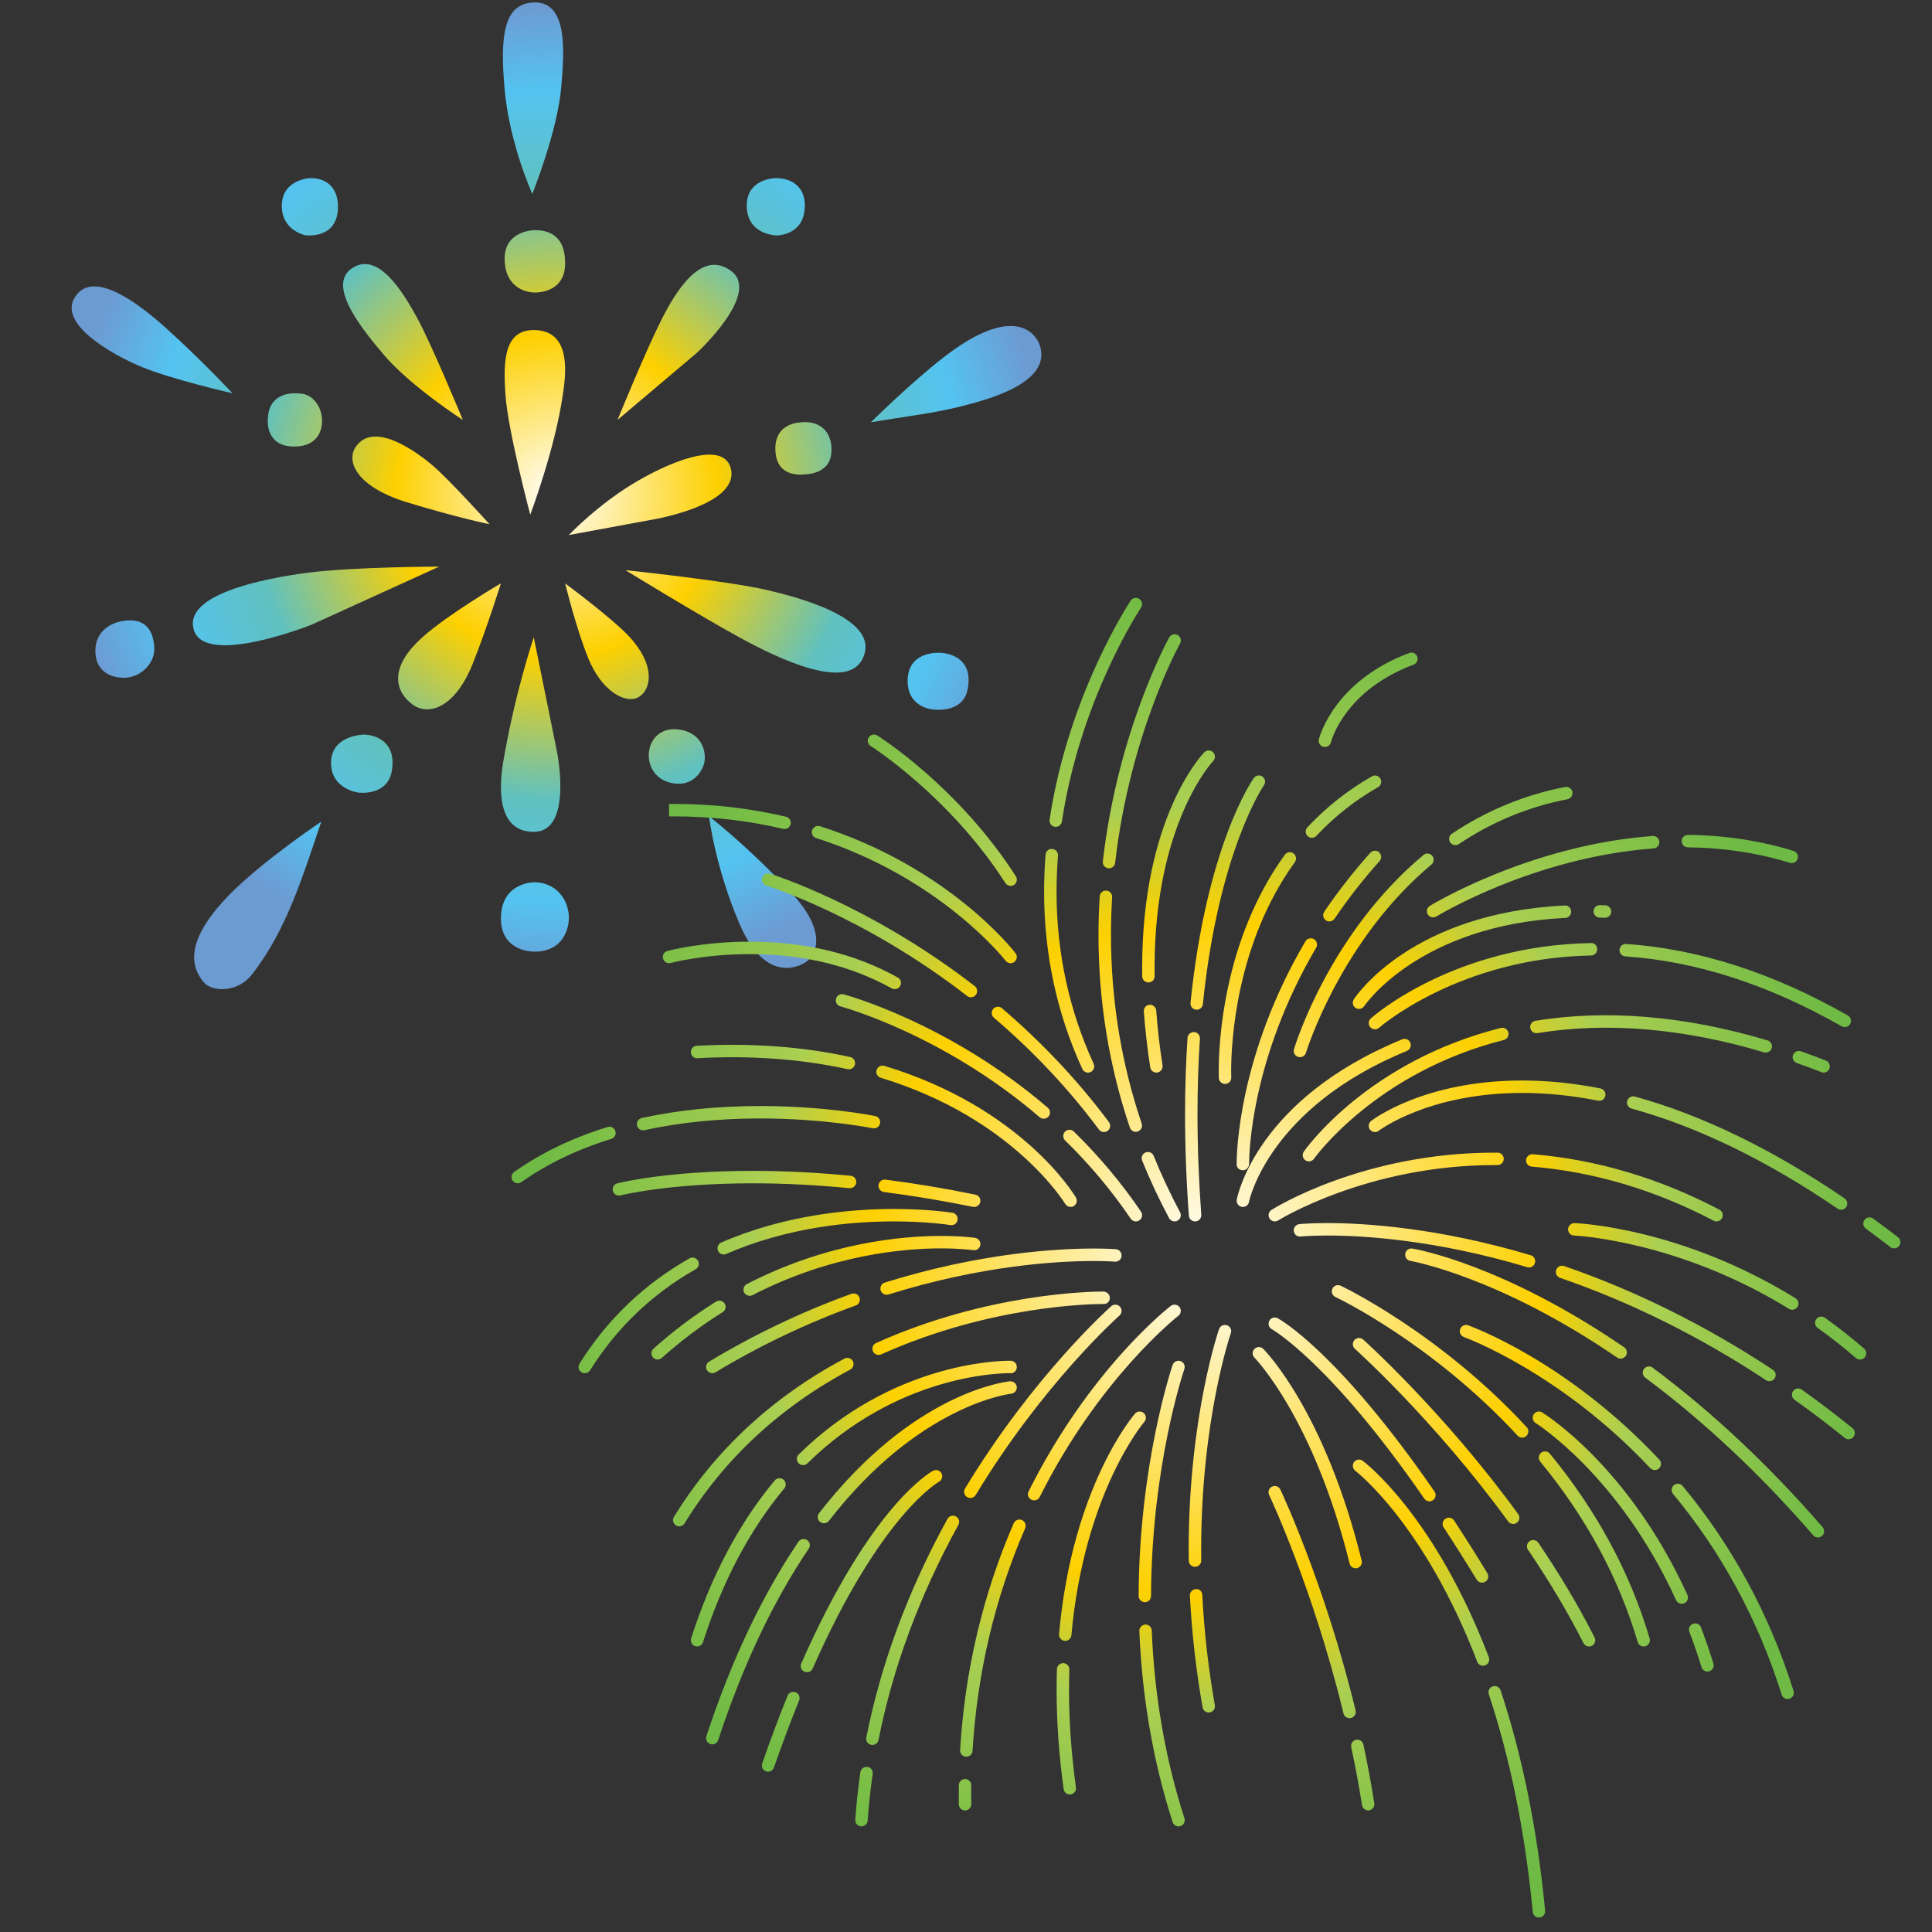 <?xml version="1.0" encoding="UTF-8"?><svg id="_レイヤー_2" xmlns="http://www.w3.org/2000/svg" width="500" height="500" xmlns:xlink="http://www.w3.org/1999/xlink" viewBox="0 0 500 500"><rect x="0" y="0" width="500" height="500" fill="#333333" stroke="none"/><defs><style>.cls-1{fill:url(#_名称未設定グラデーション_6);}.cls-2{fill:none;}.cls-3{fill:url(#_名称未設定グラデーション_8);}.cls-4{clip-path:url(#clippath);}</style><clipPath id="clippath"><rect class="cls-2" width="500" height="500"/></clipPath><radialGradient id="_名称未設定グラデーション_6" cx="144.02" cy="128.31" fx="144.02" fy="128.31" r="126.59" gradientUnits="userSpaceOnUse"><stop offset="0" stop-color="#fff"/><stop offset=".33" stop-color="#fdd000"/><stop offset=".62" stop-color="#61c1be"/><stop offset=".83" stop-color="#54c3f1"/><stop offset="1" stop-color="#6c9bd2"/></radialGradient><radialGradient id="_名称未設定グラデーション_8" cx="287.07" cy="312" fx="287.07" fy="312" r="175.3" gradientTransform="translate(25.03 13.48)" gradientUnits="userSpaceOnUse"><stop offset="0" stop-color="#fff"/><stop offset=".5" stop-color="#fdd000"/><stop offset=".67" stop-color="#aacf52"/><stop offset="1" stop-color="#6eba44"/></radialGradient></defs><g id="illustration"><g class="cls-4"><path class="cls-1" d="M130.25,197.08c-1.2,7.11-1.52,18.2,7.89,18.2,10.31,0,5.97-20.93,5.97-20.93l-5.97-29.42s-4.85,14.26-7.89,32.15ZM138.14,228.33s-8.5,0-8.5,9.4c0,8.2,7.69,8.49,7.69,8.49,0,0,7.69,1.21,9.61-6.37,1.31-5.16-1.92-11.53-8.8-11.53ZM109.32,164.93c-9.33,8.34-6.6,14.48-2.5,17.44,4.1,2.96,10.92.84,15.47-10.47,3.5-8.69,7.35-20.93,7.35-20.93,0,0-13.64,7.98-20.32,13.95ZM94.33,190.11s-8.42,0-8.65,7.05c-.23,7.05,7.05,7.96,7.05,7.96,0,0,7.74,1.09,8.73-5.91,1.28-9.1-7.14-9.1-7.14-9.1ZM59.26,231.66c-8.42,8.65-11.82,16.64-6.37,22.71,1.93,2.15,8.42,2.85,12.4-2.28,9.04-11.65,13.16-25.67,17.86-39.46,0,0-15.47,10.39-23.89,19.03ZM80.65,161.67l32.99-15.02s-21.84,0-34.13,1.59c-11.42,1.49-32.53,5.69-29.26,15.02,3.24,9.24,30.4-1.59,30.4-1.59ZM31.51,160.76s-6.83.91-6.83,7.74c0,5.69,4.78,7.28,8.42,6.83,3.64-.45,6.83-3.79,6.83-7.24s-1.31-8.68-8.42-7.32ZM112.11,120.59c-4.32-3.71-15.32-11.72-20-5.02-2.75,3.93.41,10.51,13.18,14.41,13.49,4.11,21.39,5.68,21.39,5.68,0,0-10.24-11.35-14.56-15.06ZM74.74,115.48c4.1.45,7.51-.91,8.42-4.78.91-3.87-1.38-8.92-5.92-8.87,0,0-6.6-.91-7.74,5-.91,4.74,1.14,8.19,5.23,8.65ZM60.18,101.78s-7.99-8.57-17.29-16.94c-5.96-5.36-17.54-14.64-22.75-8.92-6.6,7.25,8.87,15.89,16.61,19.08,7.74,3.19,23.43,6.78,23.43,6.78ZM139.22,85.47c-8.75-.8-9.09,7.62-8.38,17.01.71,9.4,6.39,30.72,6.39,30.72,0,0,6.4-16.9,8.45-31.18.62-4.3,2.42-15.73-6.46-16.55ZM138.43,59.55s-7.83,0-7.83,7.36,5.32,8.8,7.83,8.8,7.83-1.06,7.83-7.54c0-3.87-1.15-8.61-7.83-8.61ZM137.76,50.18s6.6-16.33,7.51-27.88c.61-7.74,2.05-21.73-6.84-21.67-8.05.05-9.09,8.42-7.83,22.52,1.26,14.11,7.16,27.03,7.16,27.03ZM119.78,108.67s-8.19-19.81-11.83-26.41c-3.64-6.6-10.01-17.29-16.77-12.89-6.47,4.21,1.52,14.71,8.35,22.68,6.83,7.96,20.25,16.63,20.25,16.63ZM78.96,60.87s8.51,1.27,8.51-7.39c0-4.93-2.96-7.39-7.14-7.39,0,0-7.16.25-7.39,6.88-.23,6.63,6.01,7.9,6.01,7.9ZM189.17,70.09c-7.59-5.53-14.11,4.89-18.2,13.08-4.1,8.19-11.15,25.5-11.15,25.5l20.48-17.31s16.84-15.47,8.87-21.27ZM201,60.94s5.92,0,7.05-5.52c1.2-5.83-2.05-9.33-7.3-9.33,0,0-7.72.06-7.49,7.42.23,7.36,7.74,7.42,7.74,7.42ZM189.17,121.4c-1.59-7.08-13.65-2.96-23.89,2.92-10.24,5.87-18.07,14.15-18.07,14.15l20.98-3.87s23.12-3.64,20.98-13.2ZM207.25,109.31s-7.61,0-6.47,8.35c.85,6.22,7.52,5.1,7.52,5.1,0,0,6.12.08,6.8-5.1.7-5.32-2.5-8.98-7.86-8.35ZM269.04,89.2c-1.1-3.06-6.83-10.57-24.58,3.08-8.45,6.5-19.11,17.03-19.11,17.03.07-.07.45-.08.54-.1,7.93-1.39,15.99-2.21,23.78-4.29,4.69-1.25,23-5.6,19.37-15.73ZM146.26,150.97s2.87,11.83,6.06,19.57c3.19,7.74,8.65,11.15,12.06,10.24,3.41-.91,6.37-7.28-1.37-15.85-4.19-4.64-16.75-13.95-16.75-13.95ZM176.75,188.99c-10.76-2.56-12.24,13.21-1.51,13.84,4.28.25,6.54-3.2,7.04-5.5.5-2.3-.25-7.08-5.53-8.34ZM183.49,211.26s1.59,13.2,7.96,27.98c6.37,14.79,14.79,11.29,17.06,9.78,2.63-1.74,5.92-7.74-3.87-18.13-11.74-12.48-21.16-19.64-21.16-19.64ZM198.96,152.79c-10.43-2.46-37.08-5.23-37.08-5.23,0,0,18.38,11.3,29.44,17.37,11.06,6.07,27.57,13.56,31.76,5.84,4.32-7.96-7.05-13.95-24.12-17.97ZM243.32,168.95s-8.11-.68-8.42,6.83c-.29,7.28,6.37,7.8,6.37,7.8,0,0,7.95,1.36,9.18-5.27,1.74-9.36-7.13-9.36-7.13-9.36Z"/><path class="cls-3" d="M252.55,257.46c.54-.7.42-1.71-.29-2.26-27.31-21.15-52.76-29.01-53.01-29.09-.86-.25-1.75.22-2.01,1.07-.26.85.22,1.75,1.07,2.01.25.08,25.13,7.76,51.98,28.56.29.23.64.34.98.34.48,0,.96-.21,1.27-.63ZM180.32,270.64c-.89.05-1.57.81-1.52,1.7.05.89.82,1.6,1.7,1.52,13.57-.76,26.88.2,38.84,2.84.12.03.24.04.35.04.74,0,1.41-.51,1.57-1.26.19-.87-.36-1.73-1.22-1.92-12.25-2.71-25.87-3.68-39.72-2.91ZM334.89,271.52c-.26.85.23,1.75,1.08,2,.16.05.31.07.47.07.69,0,1.33-.45,1.54-1.15.09-.29,8.97-29.06,32.48-48.7.68-.57.77-1.59.2-2.27-.57-.68-1.59-.78-2.27-.2-24.28,20.28-33.14,49.03-33.5,50.25ZM270.13,289.52c.45,0,.9-.19,1.22-.56.58-.68.5-1.69-.17-2.27-25.66-22.06-52.58-29.29-52.85-29.36-.87-.24-1.74.29-1.97,1.15-.23.86.29,1.74,1.15,1.97.26.07,26.49,7.14,51.56,28.69.31.26.68.39,1.05.39ZM286.31,230.49c-.93-.05-1.65.62-1.71,1.51-.2,3.34-.31,6.7-.31,9.98,0,17.16,2.73,33.93,8.12,49.84.23.67.85,1.09,1.53,1.09.17,0,.35-.03.52-.09.84-.29,1.3-1.2,1.01-2.04-5.28-15.58-7.95-32-7.95-48.81,0-3.22.1-6.51.3-9.78.05-.89-.62-1.65-1.51-1.71ZM295.6,252.66c.01.88.73,1.59,1.61,1.59h.02c.89-.01,1.6-.74,1.59-1.63l-.02-2.17c0-37.36,15.02-53.34,15.17-53.5.62-.64.6-1.66-.03-2.28-.63-.62-1.65-.6-2.27.03-.65.67-16.08,16.95-16.08,55.74l.02,2.22ZM344.05,238.45c.52,0,1.02-.25,1.33-.7,3.5-5.16,7.42-10.18,11.66-14.91.59-.66.53-1.68-.13-2.27-.65-.59-1.68-.53-2.27.13-4.33,4.84-8.34,9.97-11.92,15.25-.5.74-.31,1.74.43,2.24.28.19.59.28.91.28ZM342.48,193.26c.14.03.27.05.4.05.72,0,1.38-.48,1.56-1.21.14-.55,3.63-13.44,21.4-20.1.83-.31,1.26-1.24.94-2.07-.31-.83-1.25-1.26-2.07-.94-19.43,7.28-23.24,21.72-23.39,22.33-.21.86.31,1.73,1.17,1.95ZM309.53,261.32c.06,0,.11,0,.17,0,.81,0,1.51-.62,1.6-1.45,4.04-39.51,15.69-56.48,15.81-56.65.51-.73.34-1.73-.39-2.24-.73-.51-1.73-.34-2.24.38-.5.7-12.25,17.71-16.38,58.18-.09.88.55,1.68,1.44,1.76ZM227.94,278.93c34.12,10.33,47.61,32.42,47.74,32.64.3.5.84.79,1.39.79.28,0,.56-.07.82-.23.76-.45,1.02-1.44.56-2.21-.56-.95-14.18-23.36-49.58-34.08-.84-.26-1.75.22-2.01,1.08-.26.85.22,1.75,1.08,2.01ZM339.52,216.82c.43,0,.86-.17,1.18-.51,4.64-4.97,10-9.21,15.95-12.6.77-.44,1.04-1.43.6-2.2-.45-.78-1.44-1.03-2.2-.6-6.22,3.56-11.84,8-16.7,13.2-.61.65-.57,1.67.08,2.28.31.29.7.43,1.1.43ZM259.31,260.93c-.67-.57-1.68-.5-2.27.18-.58.68-.49,1.69.18,2.27,10.25,8.74,19.4,18.48,27.19,28.95.32.42.8.65,1.29.65.34,0,.67-.1.96-.32.71-.53.86-1.54.33-2.26-7.94-10.66-17.26-20.57-27.69-29.47ZM206.69,378.69c.31.32.73.48,1.15.48s.81-.15,1.13-.46c23.05-22.68,49.29-23.33,52.21-23.33h.29c.9.12,1.64-.64,1.68-1.53.04-.88-.64-1.64-1.52-1.69h-.45c-3.05,0-30.51.67-54.47,24.25-.64.62-.64,1.65-.02,2.28ZM212.26,393.88c.3.23.64.34.99.34.48,0,.96-.21,1.27-.62,23.39-30.2,46.95-32.89,47.18-32.91.88-.09,1.53-.88,1.44-1.76-.09-.88-.88-1.5-1.76-1.45-1.01.1-25.1,2.76-49.42,34.15-.54.7-.42,1.72.29,2.26ZM250.3,387.45c.26.16.55.23.83.23.54,0,1.08-.28,1.38-.78,17.53-28.97,37.02-46.27,37.21-46.44.67-.59.73-1.61.14-2.27-.59-.67-1.6-.73-2.27-.15-.2.18-20.04,17.77-37.84,47.19-.46.76-.22,1.75.54,2.21ZM293.96,316.1c.31,0,.63-.09.91-.28.74-.5.92-1.5.43-2.24-5.02-7.39-10.86-14.37-17.39-20.74-.64-.62-1.66-.61-2.28.03-.62.64-.61,1.65.03,2.28,6.37,6.22,12.08,13.04,16.97,20.25.31.46.82.7,1.33.7ZM302.56,315.25c.29.54.85.85,1.42.85.26,0,.52-.06.76-.19.78-.42,1.08-1.39.66-2.18-2.53-4.74-4.83-9.65-6.83-14.59-.33-.83-1.28-1.23-2.1-.89-.82.33-1.22,1.27-.89,2.1,2.04,5.04,4.39,10.05,6.97,14.9ZM290.26,325.03c.07-.89-.59-1.66-1.47-1.74-.08,0-2.09-.17-5.72-.17-9.65,0-29.52,1.15-54.09,8.81-.85.26-1.32,1.17-1.06,2.02.22.69.85,1.13,1.54,1.13.16,0,.32-.02.48-.07,24.17-7.54,43.66-8.66,53.13-8.66,3.48,0,5.44.16,5.46.16.88.08,1.66-.59,1.74-1.47ZM251.88,323.54c.89.13,1.7-.48,1.83-1.35.13-.88-.47-1.7-1.35-1.83-.13-.02-3.35-.5-8.81-.5-9.78,0-29.3,1.62-50.27,12.46-.79.41-1.1,1.38-.69,2.17.29.55.85.87,1.43.87.25,0,.5-.06.74-.18,20.36-10.53,39.31-12.1,48.79-12.1,5.19,0,8.3.46,8.33.46ZM299.26,277.59c.08,0,.17,0,.25-.02.88-.14,1.48-.96,1.35-1.84-.75-4.84-1.3-9.62-1.63-14.21-.07-.89-.92-1.56-1.72-1.49-.89.07-1.55.84-1.49,1.72.34,4.68.9,9.54,1.66,14.46.12.8.81,1.37,1.59,1.37ZM182.96,354.6c.3.5.84.78,1.38.78.28,0,.57-.08.83-.23,11.54-6.95,23.75-12.76,36.29-17.29.84-.3,1.27-1.23.97-2.06-.31-.83-1.22-1.26-2.06-.97-12.74,4.6-25.14,10.51-36.86,17.56-.76.46-1.01,1.45-.55,2.21ZM185.82,323.69c.26.61.86.97,1.48.97.22,0,.43-.04.64-.14,15.98-6.96,32.4-8.42,43.36-8.42,8.79,0,14.61.94,14.67.95.89.15,1.71-.45,1.85-1.33.14-.88-.45-1.71-1.32-1.85-.25-.04-6.12-.99-15.2-.99-11.27,0-28.16,1.51-44.64,8.69-.82.36-1.19,1.3-.83,2.12ZM227.37,306.69c-.11.88.51,1.69,1.39,1.8,7.54.97,15.28,2.26,23.03,3.84.11.02.22.03.32.03.75,0,1.42-.53,1.58-1.29.18-.87-.39-1.72-1.26-1.9-7.82-1.6-15.65-2.9-23.26-3.88-.87-.12-1.69.51-1.8,1.39ZM227.38,350.66c.22,0,.45-.04.66-.14,28.18-12.69,54.56-13.05,57.47-13.05h.19c.89,0,1.52-.72,1.52-1.61s-.82-1.61-1.71-1.61c-2.99,0-30,.37-58.79,13.33-.81.36-1.17,1.32-.81,2.13.27.6.86.95,1.47.95ZM414.22,281.69c-6.94-1.37-13.78-2.06-20.32-2.06-25.21,0-38.49,10.04-39.05,10.46-.7.54-.83,1.55-.29,2.26.32.41.79.63,1.27.63.35,0,.69-.11.98-.34.13-.1,12.95-9.79,37.08-9.79,6.33,0,12.95.67,19.69,2,.86.18,1.72-.39,1.89-1.27.17-.87-.4-1.72-1.27-1.89ZM396.16,324.86c-24.21-7.24-43.36-8.33-52.62-8.33-4.62,0-7.17.26-7.28.27-.88.09-1.53.88-1.43,1.77.09.88.86,1.55,1.77,1.43.02,0,2.51-.25,6.94-.25,9.08,0,27.88,1.06,51.7,8.19.15.04.31.07.46.07.7,0,1.33-.45,1.54-1.15.25-.85-.23-1.75-1.08-2.01ZM363.68,324.47c-.14.88.45,1.71,1.33,1.85.22.04,22.74,3.95,53.5,25.01.28.19.59.28.91.28.51,0,1.02-.25,1.33-.7.5-.73.32-1.74-.42-2.24-31.41-21.51-53.86-25.38-54.8-25.54-.86-.15-1.71.45-1.85,1.33ZM337.43,298.04c-.51.73-.33,1.73.39,2.24.28.2.6.29.92.29.51,0,1.01-.24,1.32-.69.16-.22,15.97-22.36,49.13-30.73.86-.22,1.39-1.09,1.17-1.95-.22-.86-1.08-1.4-1.95-1.17-34.31,8.65-50.32,31.05-50.98,32ZM376.63,218.72c.31,0,.62-.09.9-.27,8.61-5.76,18.07-9.67,28.13-11.61.87-.17,1.44-1.02,1.28-1.89-.17-.88-1.03-1.43-1.89-1.28-10.48,2.03-20.34,6.1-29.31,12.1-.74.49-.94,1.49-.44,2.23.31.46.82.71,1.34.71ZM456.98,272.41c.7,0,1.33-.45,1.54-1.15.25-.85-.23-1.75-1.08-2.01-21.27-6.35-41.59-8.07-60.07-5.07-.88.14-1.48.97-1.33,1.85.14.88.98,1.49,1.85,1.33,17.99-2.91,37.83-1.24,58.63,4.98.15.04.31.07.46.07ZM391.6,394.41c.33,0,.66-.1.95-.31.72-.53.88-1.53.36-2.25-19.35-26.57-39.91-44.99-40.12-45.17-.67-.59-1.69-.53-2.27.13-.59.67-.53,1.68.13,2.27.2.18,20.51,18.37,39.66,44.66.31.43.81.66,1.3.66ZM419.13,245.79c-.06.89.61,1.66,1.5,1.72,18.29,1.24,37.13,7.32,56,18.1.25.14.53.21.8.21.56,0,1.1-.29,1.4-.81.44-.77.17-1.76-.6-2.2-19.3-11.01-38.6-17.24-57.38-18.51-.88-.07-1.66.61-1.72,1.5ZM355.84,266.39c.38,0,.76-.14,1.07-.41.2-.18,20.75-18.07,54.86-18.7.89-.02,1.6-.75,1.58-1.64-.02-.89-.67-1.65-1.64-1.58-35.36.65-56.08,18.74-56.94,19.51-.67.59-.72,1.61-.14,2.27.32.36.76.54,1.2.54ZM374.07,393.05c-.75.49-.95,1.49-.46,2.23,2.83,4.3,5.7,8.86,8.56,13.54.3.5.83.77,1.38.77.29,0,.58-.08.84-.24.76-.46,1-1.45.54-2.21-2.87-4.72-5.77-9.31-8.61-13.64-.49-.75-1.5-.95-2.23-.46ZM405.09,237.56c.89-.04,1.57-.8,1.53-1.69-.04-.89-.76-1.61-1.69-1.53-39.61,1.96-53.97,23.37-54.57,24.29-.48.75-.27,1.74.47,2.22.27.18.58.26.88.26.52,0,1.04-.25,1.35-.73.14-.21,14.17-20.95,52.02-22.83ZM415.42,234.29l-1.36-.04h-.04c-.87,0-1.59.69-1.61,1.57-.03.89.68,1.63,1.57,1.65l1.33.04h.06c.87,0,1.58-.69,1.61-1.55.03-.89-.67-1.64-1.55-1.67ZM463.84,338.96c.54,0,1.07-.27,1.37-.76.47-.76.23-1.75-.53-2.22-29.51-18.21-56.08-19.4-57.2-19.44-.83,0-1.63.67-1.67,1.55-.03.89.66,1.64,1.55,1.67.26,0,26.88,1.22,55.63,18.97.26.16.56.24.85.24ZM328.55,315.35c.31.49.83.75,1.37.75.29,0,.59-.08.86-.25.23-.14,23.09-14.33,56.07-14.33h.69s.02,0,.02,0c.88,0,1.6-.71,1.61-1.59.01-.89-.7-1.62-1.59-1.63h-.73c-33.95,0-56.83,14.22-57.79,14.82-.75.48-.98,1.47-.5,2.22ZM471.36,277.48c.19.08.39.11.59.11.65,0,1.25-.39,1.5-1.03.32-.83-.09-1.76-.92-2.09-2.18-.85-4.33-1.65-6.45-2.4-.83-.29-1.76.14-2.05.98-.3.84.14,1.76.98,2.05,2.09.74,4.2,1.52,6.35,2.36ZM436.81,219.29c9.21.09,18.1,1.44,26.41,4.01.16.05.32.07.47.07.69,0,1.32-.44,1.54-1.14.26-.85-.21-1.75-1.06-2.01-8.61-2.66-17.8-4.06-27.33-4.15-.98.07-1.62.7-1.63,1.6,0,.89.7,1.62,1.6,1.63ZM369.52,236.66c.31.49.83.76,1.37.76.29,0,.58-.08.85-.24.25-.15,25.08-15.31,56.21-17.61.89-.07,1.55-.84,1.49-1.73-.07-.89-.87-1.55-1.73-1.49-31.9,2.36-57.4,17.92-57.66,18.08-.76.47-.99,1.46-.53,2.22ZM476.47,313.08c.51,0,1.02-.25,1.33-.7.5-.73.31-1.74-.42-2.24-18.66-12.72-36.92-21.58-54.27-26.35-.87-.23-1.74.27-1.98,1.13-.24.86.27,1.75,1.13,1.98,17.01,4.67,34.95,13.38,53.32,25.9.28.19.59.28.91.28ZM329.14,343.99c.15.08,15.11,8.56,39.46,43.85.31.45.81.7,1.32.7.32,0,.64-.09.92-.29.73-.5.92-1.51.41-2.24-24.89-36.08-39.94-44.51-40.57-44.85-.78-.42-1.76-.13-2.18.65-.42.78-.14,1.76.64,2.18ZM395.02,371.62c.65-.6.7-1.62.09-2.27-22.68-24.55-47.9-36.49-48.15-36.61-.8-.38-1.76-.03-2.14.78-.37.81-.03,1.76.78,2.14.25.11,24.92,11.81,47.15,35.88.32.35.75.52,1.18.52.39,0,.78-.14,1.09-.43ZM427.09,379.94c.31.34.75.51,1.17.51.4,0,.79-.14,1.1-.44.65-.61.68-1.63.07-2.27-23.87-25.44-48.45-34.38-49.48-34.75-.84-.31-1.76.14-2.06.98-.3.84.14,1.76.98,2.06.25.09,24.91,9.08,48.21,33.92ZM457.94,357.45c.52,0,1.04-.25,1.34-.72.49-.74.29-1.74-.46-2.23-17.24-11.4-35.42-20.44-54.03-26.85-.83-.29-1.76.16-2.05,1-.29.84.16,1.76,1,2.05,18.35,6.32,36.28,15.24,53.3,26.49.27.18.58.27.89.27ZM444.24,316.1c.58,0,1.14-.31,1.43-.86.42-.79.11-1.76-.68-2.17-15.53-8.16-31.79-12.99-48.31-14.36-.81-.06-1.66.58-1.74,1.47-.08.89.59,1.66,1.47,1.74,16.09,1.33,31.93,6.04,47.08,14,.24.13.49.19.75.19ZM364.11,271.96c.82-.34,1.22-1.28.88-2.1-.34-.82-1.29-1.21-2.1-.88-37.5,15.39-42.62,40.41-42.81,41.47-.17.87.41,1.72,1.28,1.88.1.02.2.03.3.03.76,0,1.43-.54,1.58-1.31.05-.24,4.98-24.35,40.87-39.08ZM335.11,223.11c.52-.72.36-1.73-.36-2.25-.72-.52-1.73-.36-2.25.36-15.86,21.97-17.1,48.42-17.1,56,0,1.14.03,1.76.03,1.76.04.87.75,1.54,1.61,1.54.02,0,.04,0,.07,0,.89-.04,1.58-.79,1.54-1.67,0-.02-.03-.59-.03-1.63,0-7.34,1.19-32.92,16.49-54.11ZM321.65,302.86h.07c.87-.03,1.55-.81,1.55-1.68,0-2.7.49-27.23,17.35-55.92.45-.77.2-1.76-.57-2.21-.76-.45-1.75-.2-2.21.57-17.3,29.42-17.8,54.76-17.8,57.55,0,.04,0,.21,0,.25.06.85.76,1.43,1.6,1.43ZM350.83,405.88c.13,0,.26-.02.39-.05.87-.21,1.39-1.09,1.18-1.95-9.53-38.52-24.82-54.14-25.47-54.79-.62-.62-1.64-.63-2.27,0-.63.63-.63,1.65,0,2.28.15.15,15.33,15.73,24.62,53.28.18.73.84,1.22,1.56,1.22ZM286.81,224.72c.06,0,.12,0,.19,0,.81,0,1.5-.61,1.6-1.43,3.81-33.33,16.66-56.51,16.79-56.74.44-.78.16-1.76-.61-2.19-.79-.44-1.76-.16-2.19.61-.13.24-13.29,23.94-17.18,57.96-.1.88.53,1.68,1.42,1.78ZM309.28,316.1s.08,0,.12,0c.89-.07,1.55-.84,1.49-1.72-.65-8.91-.98-17.67-.98-26.03,0-6.68.21-13.26.63-19.54.06-.89-.61-1.66-1.5-1.71-.85-.04-1.66.61-1.71,1.5-.42,6.36-.64,13-.64,19.75,0,8.44.33,17.27.99,26.26.06.85.77,1.49,1.6,1.49ZM305.53,352.25c-.83-.29-1.75.16-2.05.99-.09.25-8.69,25.49-8.8,59.79,0,.89.72,1.61,1.6,1.62h0c.89,0,1.61-.72,1.61-1.6.1-33.73,8.54-58.5,8.62-58.75.29-.84-.15-1.76-1-2.05ZM298.08,421.98c-.04-.89-.87-1.62-1.68-1.54-.89.04-1.58.79-1.54,1.68.71,17.28,3.61,33.91,8.61,49.43.22.68.85,1.12,1.53,1.12.16,0,.33-.03.49-.08.85-.27,1.31-1.18,1.04-2.03-4.92-15.25-7.77-31.59-8.46-48.58ZM317.54,342.99c-.84-.3-1.76.15-2.05.98-.08.23-7.86,22.8-7.86,57.08l.02,2.84c0,.88.73,1.6,1.61,1.6h.02c.89,0,1.6-.74,1.6-1.63l-.02-2.81c0-33.7,7.6-55.8,7.68-56.02.3-.84-.15-1.76-.99-2.05ZM352.85,451.49c-.19-.87-1.05-1.4-1.91-1.24-.87.19-1.43,1.04-1.24,1.91,1.07,5.02,2.01,10.07,2.79,15.01.13.79.81,1.36,1.59,1.36.08,0,.17,0,.25-.02.88-.14,1.48-.97,1.34-1.84-.79-5-1.74-10.1-2.82-15.18ZM311.16,412.8c-.05-.89-.73-1.67-1.69-1.53-.89.04-1.57.8-1.53,1.69.5,9.64,1.6,19.37,3.29,28.91.14.78.82,1.33,1.58,1.33.09,0,.19,0,.28-.03.88-.15,1.46-.99,1.31-1.87-1.66-9.41-2.76-19-3.25-28.51ZM399.12,365.54c-.76-.48-1.75-.23-2.22.53-.47.76-.23,1.75.53,2.22.21.13,21.64,13.61,36.34,45.82.27.59.86.94,1.47.94.22,0,.45-.05.67-.14.81-.37,1.16-1.32.8-2.14-15.13-33.16-36.68-46.66-37.59-47.22ZM427.72,353.95c-.71-.53-1.72-.38-2.26.33-.53.71-.38,1.72.33,2.26,15.15,11.27,29.78,24.99,43.47,40.79.32.37.77.56,1.22.56.37,0,.75-.13,1.05-.39.67-.58.75-1.6.16-2.27-13.84-15.97-28.64-29.86-43.98-41.27ZM479.44,369.61c-4.3-3.47-8.72-6.83-13.14-9.98-.72-.51-1.73-.35-2.25.38-.52.72-.35,1.73.38,2.25,4.37,3.11,8.74,6.43,12.98,9.86.3.24.66.36,1.01.36.47,0,.93-.2,1.25-.6.56-.69.45-1.71-.24-2.27ZM472.28,341.03c-.72-.51-1.73-.35-2.25.38-.52.72-.35,1.73.38,2.25,3.4,2.42,6.73,5.05,9.91,7.8.31.26.68.39,1.05.39.45,0,.9-.19,1.22-.56.58-.67.51-1.69-.16-2.27-3.25-2.82-6.67-5.51-10.15-7.99ZM491.2,320.19c-2.16-1.67-4.3-3.28-6.42-4.82-.71-.53-1.72-.37-2.25.35-.53.72-.37,1.72.35,2.25,2.09,1.53,4.21,3.12,6.35,4.77.29.23.64.34.98.34.48,0,.96-.21,1.27-.63.54-.7.42-1.72-.29-2.26ZM385.31,428.89c-14-36.6-31.88-50.27-32.63-50.83-.71-.54-1.72-.38-2.25.32-.53.71-.39,1.72.32,2.26.18.13,17.92,13.77,31.55,49.41.25.64.86,1.04,1.5,1.04.19,0,.39-.03.58-.11.83-.32,1.25-1.25.93-2.08ZM435.47,384.57c-.57-.69-1.59-.77-2.27-.21-.69.57-.78,1.59-.21,2.27,12.55,15.1,22.01,32.57,28.11,51.95.21.69.85,1.13,1.54,1.13.16,0,.32-.03.48-.08.85-.27,1.32-1.17,1.05-2.02-6.23-19.78-15.89-37.62-28.7-53.04ZM386.32,436.42c-.84.28-1.3,1.19-1.02,2.04,5.59,16.88,9.42,35.83,11.37,56.32.08.83.78,1.46,1.6,1.46.05,0,.1,0,.15,0,.89-.08,1.54-.87,1.45-1.76-1.97-20.73-5.85-39.92-11.52-57.03-.28-.84-1.19-1.31-2.04-1.02ZM398.12,399.27c-.5-.74-1.5-.92-2.24-.43-.74.5-.93,1.5-.43,2.24,5.52,8.14,10.35,16.26,14.35,24.15.29.56.85.88,1.44.88.25,0,.49-.06.73-.17.79-.4,1.11-1.37.71-2.17-4.06-8-8.96-16.25-14.55-24.5ZM276.67,437.31c0-1.78.03-3.51.08-5.22.03-.89-.67-1.63-1.56-1.66h-.05c-.87,0-1.58.69-1.61,1.56-.05,1.74-.08,3.51-.08,5.32,0,8.3.61,16.95,1.82,25.71.11.81.8,1.39,1.59,1.39.08,0,.15,0,.22-.02.88-.12,1.5-.93,1.37-1.82-1.19-8.62-1.79-17.12-1.79-25.27ZM440.22,421.17c-.31-.84-1.25-1.25-2.08-.93-.83.31-1.25,1.25-.93,2.08,1.13,2.97,2.19,6.04,3.14,9.13.21.69.85,1.14,1.54,1.14.16,0,.31-.02.47-.07.85-.26,1.33-1.16,1.06-2.01-.97-3.16-2.05-6.3-3.21-9.33ZM401.1,376.21c-.57-.69-1.59-.79-2.27-.22-.69.56-.79,1.58-.22,2.27,11.84,14.38,20.33,30.09,25.23,46.7.21.7.85,1.15,1.54,1.15.15,0,.31-.02.46-.07.85-.25,1.34-1.15,1.09-2-5.02-17.02-13.71-33.11-25.83-47.83ZM350.83,442.66c-7.98-32.81-19.35-56.92-19.47-57.16-.38-.81-1.35-1.15-2.15-.76-.8.38-1.15,1.34-.76,2.15.11.24,11.35,24.05,19.24,56.54.18.74.84,1.23,1.57,1.23.13,0,.25-.02.38-.04.87-.21,1.39-1.08,1.19-1.95ZM158.61,308.21c.19.73.84,1.21,1.56,1.21.13,0,.27-.02.4-.05.12-.03,12.42-3.13,34.23-3.13,8.05,0,16.48.42,25.05,1.26.83.05,1.67-.56,1.76-1.45.09-.88-.56-1.67-1.45-1.76-8.67-.84-17.21-1.27-25.36-1.27-22.27,0-34.52,3.1-35.03,3.23-.86.22-1.38,1.1-1.16,1.96ZM173.56,249.22c.09-.02,8.65-2.3,20.46-2.3,13.86,0,26.22,2.99,36.75,8.87.25.14.52.2.79.2.56,0,1.11-.3,1.41-.82.43-.78.16-1.76-.62-2.19-11.01-6.16-23.91-9.28-38.32-9.28-12.27,0-20.94,2.32-21.3,2.41-.86.23-1.37,1.12-1.13,1.98.23.86,1.11,1.36,1.98,1.13ZM187.55,337.36c-.47-.76-1.47-.98-2.22-.51-5.66,3.53-11.12,7.63-16.21,12.19-.66.59-.72,1.61-.13,2.27.32.36.76.54,1.2.54.38,0,.77-.14,1.07-.41,4.96-4.43,10.26-8.43,15.77-11.86.76-.47.98-1.46.51-2.22ZM159.26,292.73c-.26-.85-1.16-1.33-2.01-1.06-9.12,2.81-17.26,6.73-24.19,11.64-.73.52-.9,1.52-.38,2.25.31.44.81.68,1.32.68.32,0,.65-.1.93-.3,6.65-4.72,14.48-8.48,23.27-11.19.85-.26,1.33-1.16,1.06-2.01ZM180.63,326.27c-.44-.78-1.43-1.05-2.2-.6-11.72,6.65-21.3,15.81-28.46,27.25-.47.76-.24,1.75.51,2.22.27.17.56.25.86.25.53,0,1.06-.27,1.37-.76,6.88-10.98,16.07-19.78,27.33-26.16.77-.44,1.04-1.42.6-2.2ZM166.44,292.53c.11,0,.23-.01.34-.04,9.18-2.01,19.25-3.03,29.93-3.03,16.61,0,29.02,2.5,29.15,2.53.88.18,1.72-.38,1.9-1.26.18-.87-.38-1.72-1.26-1.9-.52-.1-12.84-2.59-29.8-2.59-10.91,0-21.21,1.04-30.61,3.1-.87.19-1.42,1.05-1.23,1.92.16.76.83,1.27,1.57,1.27ZM272.99,213.96c.08.01.16.02.24.02.78,0,1.47-.57,1.59-1.37,4.75-31.69,20.32-55.13,20.48-55.36.5-.74.3-1.74-.44-2.24-.74-.49-1.73-.3-2.24.44-.16.24-16.12,24.25-20.99,56.69-.13.88.47,1.7,1.35,1.83ZM281.58,277.59c.23,0,.46-.05.67-.15.81-.37,1.16-1.33.79-2.14-6.37-13.84-9.61-28.82-9.61-44.53,0-3.06.13-6.2.37-9.33.07-.89-.59-1.66-1.48-1.73-.88-.13-1.66.59-1.73,1.48-.25,3.21-.38,6.44-.38,9.58,0,16.18,3.33,31.61,9.9,45.88.27.59.86.94,1.46.94ZM174.47,211.28c9.67,0,19.15,1.09,28.2,3.23.13.03.25.04.37.04.73,0,1.39-.5,1.57-1.24.2-.87-.33-1.73-1.2-1.94-9.29-2.2-19.03-3.32-28.94-3.32h-1.34s.03,3.23.03,3.23h1.31ZM211.23,216.89c32.24,10.3,48.87,31.54,49.03,31.76.32.41.8.63,1.28.63.34,0,.69-.11.98-.33.7-.54.84-1.55.3-2.26-.69-.9-17.36-22.24-50.61-32.87-.85-.26-1.75.2-2.03,1.04-.27.85.2,1.76,1.04,2.03ZM225.32,193.06c.2.13,20.51,13.06,34.86,35.46.31.48.83.74,1.36.74.3,0,.6-.08.87-.25.75-.48.97-1.48.49-2.22-14.76-23.02-35.01-35.91-35.86-36.44-.75-.48-1.75-.25-2.22.5-.47.75-.25,1.75.5,2.22ZM243,383.48c.78-.42,1.08-1.38.67-2.17-.42-.79-1.39-1.09-2.17-.68-.65.34-16.02,8.76-34.14,49.88-.36.81.01,1.76.83,2.12.21.09.43.14.65.14.62,0,1.21-.36,1.48-.96,17.56-39.84,32.54-48.25,32.69-48.33ZM247.4,392.46c-.77-.44-1.76-.15-2.19.63-10.16,18.43-17.23,37.47-21.01,56.58-.17.87.39,1.72,1.27,1.89.1.02.21.03.31.03.75,0,1.43-.53,1.58-1.3,3.72-18.79,10.68-37.51,20.67-55.65.43-.78.15-1.76-.63-2.19ZM224.49,457.27c-.87-.1-1.7.48-1.83,1.37-.59,4.09-1.03,8.23-1.32,12.3-.06.89.61,1.66,1.49,1.72.04,0,.08,0,.12,0,.84,0,1.54-.65,1.6-1.5.28-3.99.72-8.05,1.3-12.07.13-.88-.48-1.7-1.37-1.82ZM251.36,462.04c.01-.89-.7-1.62-1.59-1.63h-.02c-.88,0-1.6.71-1.61,1.59v2.26c-.01.89,0,1.79,0,2.69.01.88.73,1.59,1.61,1.59h.02c.89-.01,1.6-.74,1.59-1.63s-.02-1.77-.02-2.65v-2.21ZM304.96,340.53c.7-.54.83-1.56.29-2.26-.55-.71-1.56-.83-2.26-.29-.85.66-21.01,16.46-36.79,47.99-.4.8-.08,1.76.72,2.16.23.12.48.17.72.17.59,0,1.16-.33,1.44-.89,15.43-30.84,35.68-46.73,35.88-46.89ZM264.47,393.38c-.81-.34-1.76.02-2.12.84-7.97,18.35-12.64,38.1-13.88,58.7-.05.89.62,1.65,1.51,1.71.03,0,.07,0,.1,0,.85,0,1.56-.66,1.61-1.51,1.22-20.23,5.8-39.61,13.62-57.61.35-.81-.02-1.77-.84-2.12ZM202.77,382.94c-.68-.57-1.7-.48-2.27.2-9.21,11.03-16.48,24.77-21.63,40.85-.27.85.2,1.76,1.04,2.03.16.05.33.08.49.08.68,0,1.32-.44,1.54-1.12,5.02-15.68,12.09-29.07,21.03-39.77.57-.68.48-1.7-.2-2.27ZM293.78,365.8c-.16.17-16.28,18.69-19.7,57.1-.08.88.58,1.67,1.46,1.75.05,0,.09,0,.14,0,.82,0,1.53-.63,1.6-1.47,3.27-36.64,18.57-54.86,18.85-55.18.59-.65.56-1.65-.08-2.26-.64-.61-1.66-.59-2.28.06ZM220.05,354.44c.79-.42,1.08-1.4.66-2.18-.42-.79-1.4-1.08-2.18-.66-18.7,10-33.55,23.78-44.11,40.96-.47.76-.23,1.75.53,2.22.26.16.55.24.84.24.54,0,1.07-.27,1.37-.77,10.26-16.69,24.69-30.08,42.88-39.81ZM208.87,398.57c-.73-.5-1.73-.31-2.24.43-9.4,13.9-17.41,30.83-23.82,50.33-.28.85.18,1.76,1.03,2.03.17.06.34.08.5.08.68,0,1.31-.43,1.53-1.11,6.32-19.22,14.2-35.89,23.43-49.54.5-.74.31-1.74-.43-2.24ZM205.93,437.97c-.84-.34-1.77.06-2.1.88-2.24,5.51-4.45,11.41-6.57,17.53-.29.84.15,1.76.99,2.05.18.06.35.09.53.09.67,0,1.29-.42,1.52-1.08,2.1-6.07,4.3-11.92,6.51-17.37.34-.82-.06-1.77-.88-2.1Z"/></g></g></svg>